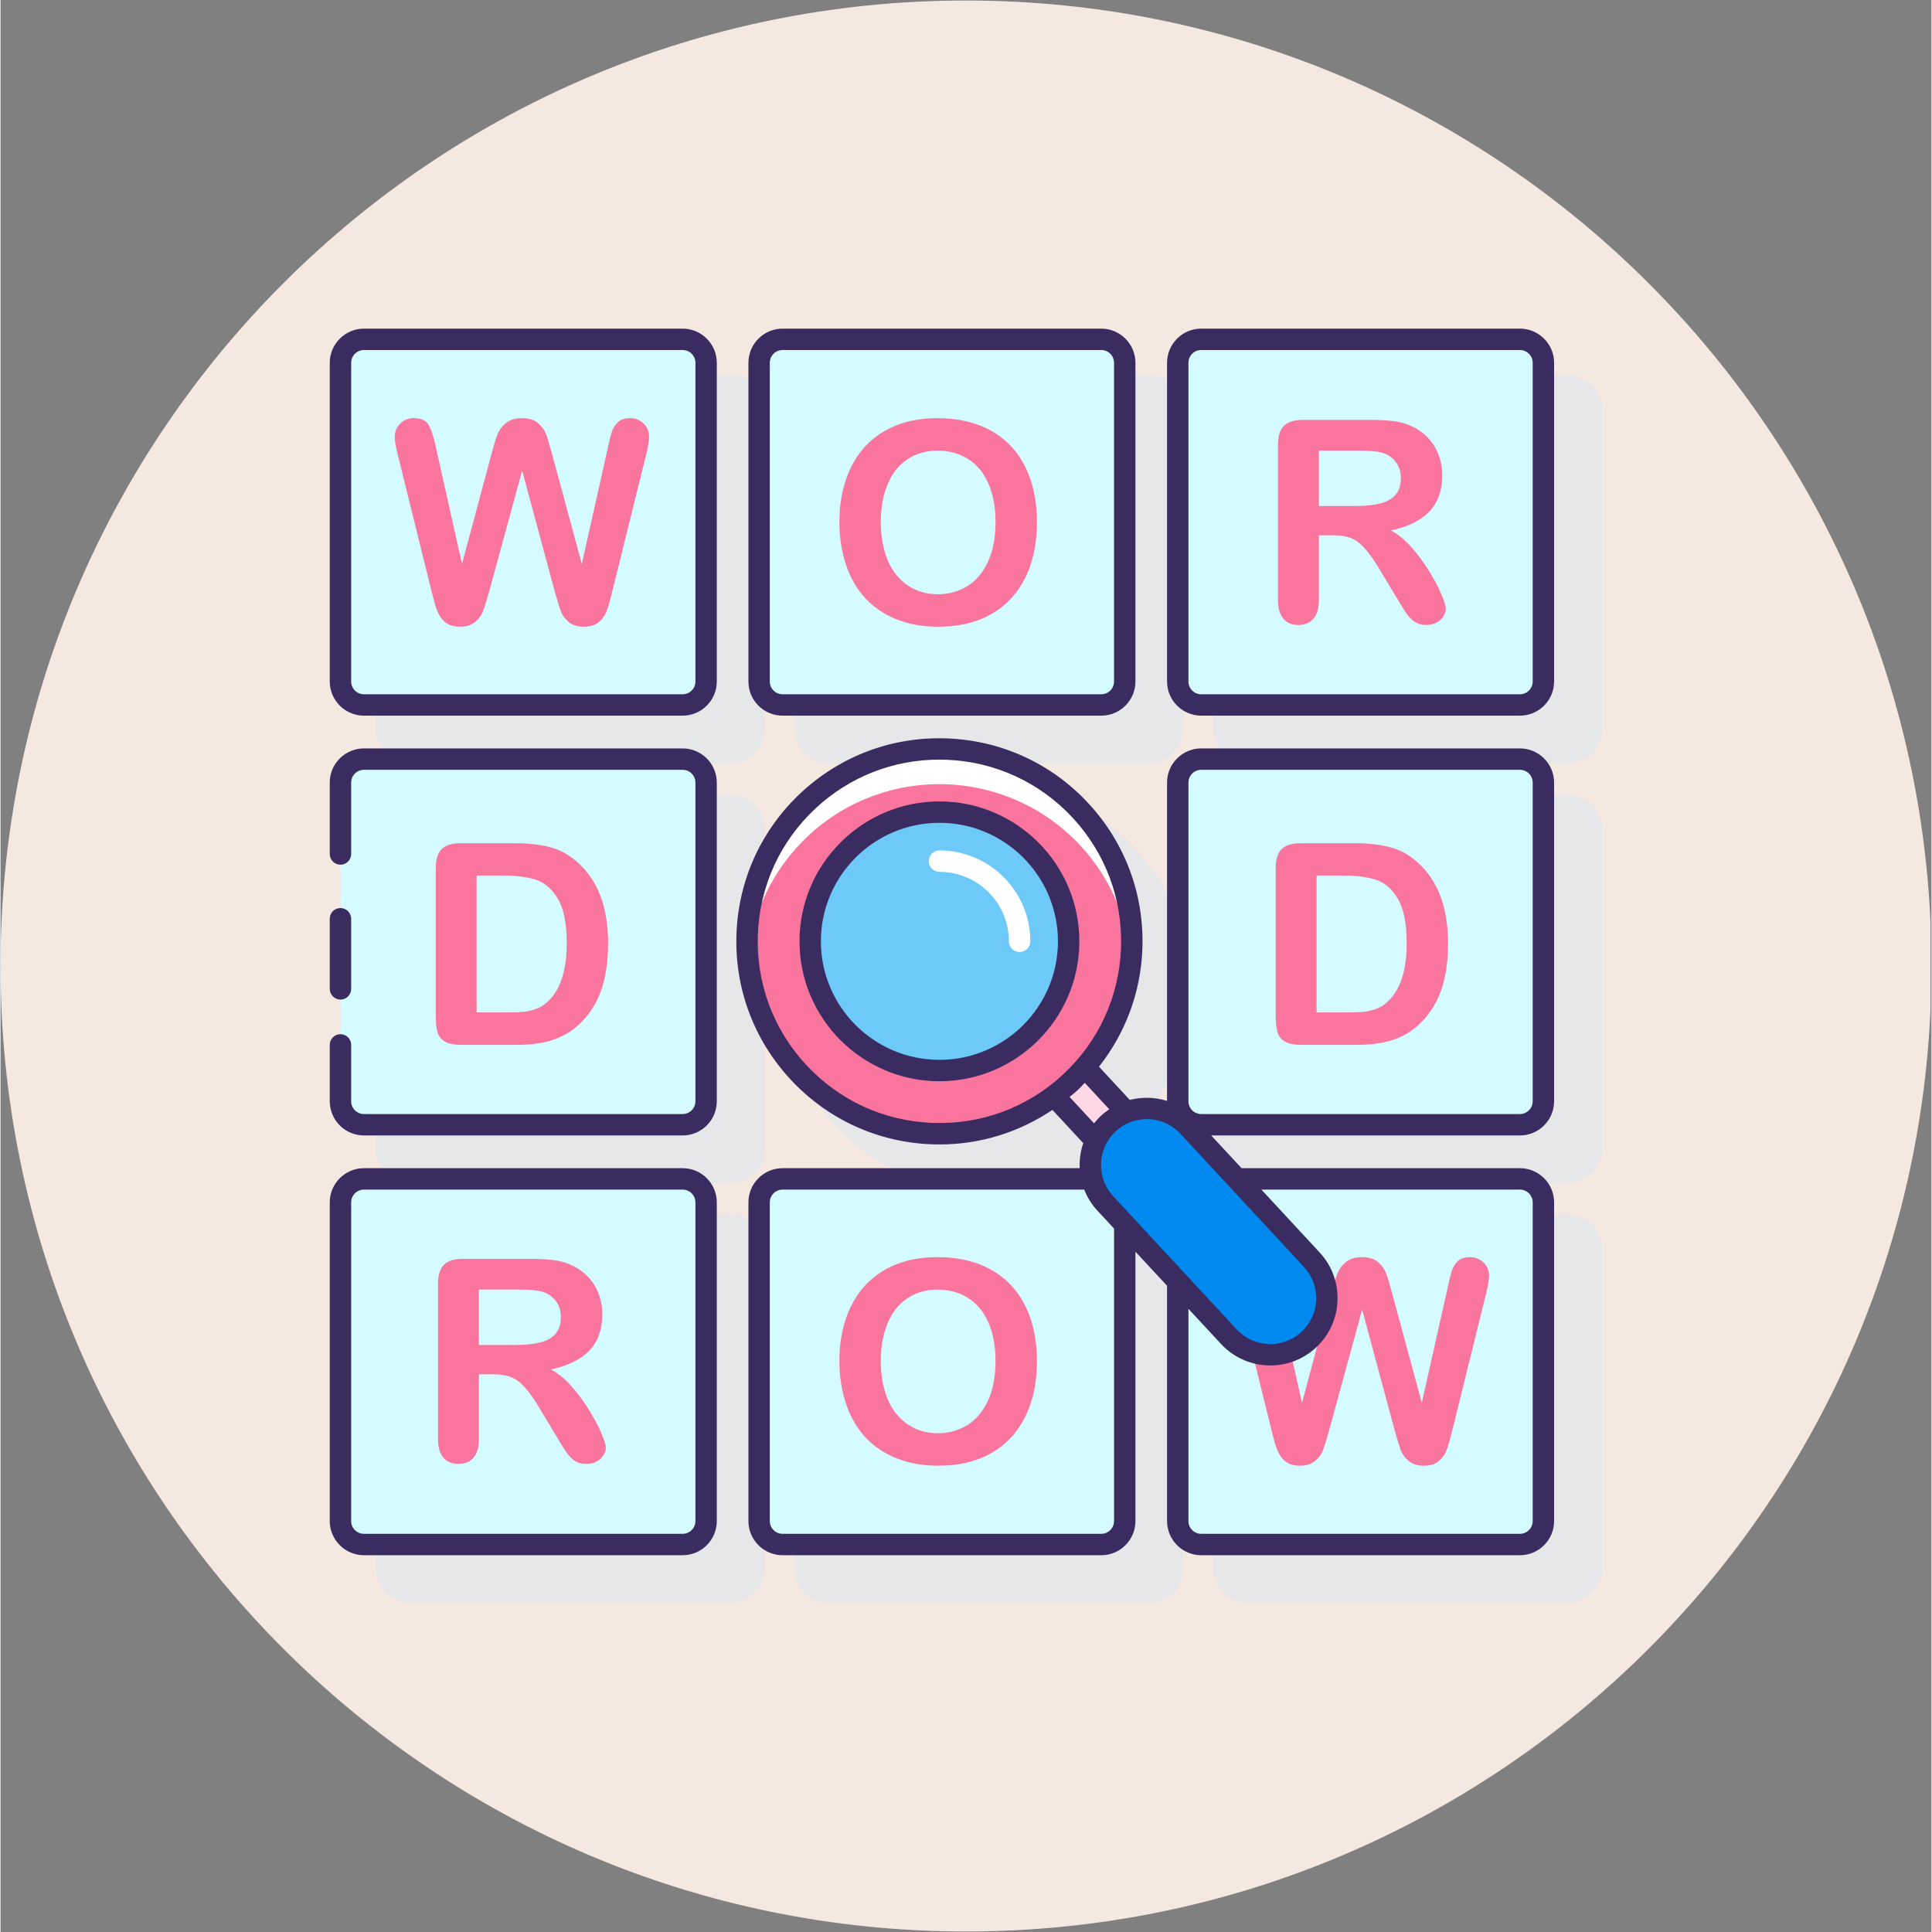 <svg xmlns="http://www.w3.org/2000/svg" xmlns:xlink="http://www.w3.org/1999/xlink" width="300" zoomAndPan="magnify" viewBox="0 0 224.88 225" height="300" preserveAspectRatio="xMidYMid meet"><rect x="0" y="0" width="224.88" height="225" fill="#808080" stroke="none"/><defs><clipPath id="7f213b4d0d"><path d="M 0 0.059 L 224.762 0.059 L 224.762 224.938 L 0 224.938 Z M 0 0.059 "></path></clipPath><clipPath id="e403a18b25"><path d="M 112.441 0.059 C 50.34 0.059 0 50.402 0 112.5 C 0 174.598 50.34 224.941 112.441 224.941 C 174.539 224.941 224.879 174.598 224.879 112.5 C 224.879 50.402 174.539 0.059 112.441 0.059 Z M 112.441 0.059 "></path></clipPath><clipPath id="8132525da0"><path d="M 141 43 L 186.641 43 L 186.641 89 L 141 89 Z M 141 43 "></path></clipPath><clipPath id="44e6dd728e"><path d="M 91 91 L 186.641 91 L 186.641 186.703 L 91 186.703 Z M 91 91 "></path></clipPath><clipPath id="652a0679ba"><path d="M 43 141 L 90 141 L 90 186.703 L 43 186.703 Z M 43 141 "></path></clipPath><clipPath id="6c18668468"><path d="M 38.223 38.281 L 84 38.281 L 84 84 L 38.223 84 Z M 38.223 38.281 "></path></clipPath><clipPath id="b235a5a7c5"><path d="M 87 38.281 L 133 38.281 L 133 84 L 87 84 Z M 87 38.281 "></path></clipPath><clipPath id="b14036e373"><path d="M 135 38.281 L 181 38.281 L 181 84 L 135 84 Z M 135 38.281 "></path></clipPath><clipPath id="e98342ad71"><path d="M 38.223 105 L 41 105 L 41 117 L 38.223 117 Z M 38.223 105 "></path></clipPath><clipPath id="8e43e30d6b"><path d="M 38.223 87 L 84 87 L 84 133 L 38.223 133 Z M 38.223 87 "></path></clipPath><clipPath id="721f3c45e5"><path d="M 38.223 136 L 84 136 L 84 182 L 38.223 182 Z M 38.223 136 "></path></clipPath></defs><g id="f1a6eaf891"><g clip-rule="nonzero" clip-path="url(#7f213b4d0d)"><g clip-rule="nonzero" clip-path="url(#e403a18b25)"><path style=" stroke:none;fill-rule:nonzero;fill:#f4e8e1;fill-opacity:1;" d="M 0 0.059 L 224.879 0.059 L 224.879 224.941 L 0 224.941 Z M 0 0.059 "></path></g></g><path style=" stroke:none;fill-rule:nonzero;fill:#e6e7e8;fill-opacity:1;" d="M 84.906 43.617 L 47.793 43.617 C 45.531 43.617 43.691 45.461 43.691 47.719 L 43.691 84.836 C 43.691 87.094 45.531 88.938 47.793 88.938 L 84.906 88.938 C 87.168 88.938 89.008 87.094 89.008 84.836 L 89.008 47.719 C 89.008 45.461 87.168 43.617 84.906 43.617 Z M 84.906 43.617 "></path><path style=" stroke:none;fill-rule:nonzero;fill:#e6e7e8;fill-opacity:1;" d="M 96.547 88.938 L 133.664 88.938 C 135.922 88.938 137.766 87.094 137.766 84.836 L 137.766 47.719 C 137.766 45.461 135.922 43.617 133.664 43.617 L 96.547 43.617 C 94.289 43.617 92.445 45.461 92.445 47.719 L 92.445 84.836 C 92.445 87.098 94.285 88.938 96.547 88.938 Z M 96.547 88.938 "></path><g clip-rule="nonzero" clip-path="url(#8132525da0)"><path style=" stroke:none;fill-rule:nonzero;fill:#e6e7e8;fill-opacity:1;" d="M 182.414 43.617 L 145.301 43.617 C 143.039 43.617 141.199 45.461 141.199 47.719 L 141.199 84.836 C 141.199 87.094 143.039 88.938 145.301 88.938 L 182.414 88.938 C 184.676 88.938 186.516 87.094 186.516 84.836 L 186.516 47.719 C 186.516 45.461 184.676 43.617 182.414 43.617 Z M 182.414 43.617 "></path></g><path style=" stroke:none;fill-rule:nonzero;fill:#e6e7e8;fill-opacity:1;" d="M 84.906 92.504 L 47.793 92.504 C 45.531 92.504 43.691 94.348 43.691 96.605 L 43.691 133.723 C 43.691 135.98 45.531 137.824 47.793 137.824 L 84.906 137.824 C 87.168 137.824 89.008 135.98 89.008 133.723 L 89.008 96.605 C 89.008 94.348 87.168 92.504 84.906 92.504 Z M 84.906 92.504 "></path><g clip-rule="nonzero" clip-path="url(#44e6dd728e)"><path style=" stroke:none;fill-rule:nonzero;fill:#e6e7e8;fill-opacity:1;" d="M 182.414 92.504 L 145.301 92.504 C 143.039 92.504 141.199 94.348 141.199 96.605 L 141.199 133.539 C 140.578 133.359 139.934 133.227 139.266 133.199 C 138.496 133.168 137.742 133.25 137.02 133.43 L 133.551 129.688 C 136.609 125.781 138.379 121.043 138.57 115.992 C 138.809 109.648 136.562 103.586 132.246 98.934 C 127.926 94.273 122.055 91.578 115.707 91.34 C 109.371 91.086 103.305 93.344 98.648 97.664 C 89.035 106.578 88.465 121.648 97.379 131.262 C 101.695 135.918 107.57 138.613 113.914 138.852 C 114.223 138.863 114.527 138.871 114.836 138.871 C 119.559 138.871 124.078 137.473 127.957 134.887 L 131.449 138.656 C 131.219 139.359 131.051 140.086 131.023 140.844 C 131.016 141.027 131.023 141.211 131.027 141.395 L 96.547 141.395 C 94.289 141.395 92.445 143.234 92.445 145.496 L 92.445 182.609 C 92.445 184.871 94.289 186.711 96.547 186.711 L 133.664 186.711 C 135.922 186.711 137.766 184.871 137.766 182.609 L 137.766 151.551 L 141.203 155.254 L 141.203 182.609 C 141.203 184.867 143.043 186.711 145.305 186.711 L 182.418 186.711 C 184.68 186.711 186.52 184.867 186.52 182.609 L 186.52 145.496 C 186.52 143.234 184.68 141.395 182.418 141.395 L 150.051 141.395 L 146.742 137.824 L 182.418 137.824 C 184.68 137.824 186.52 135.984 186.52 133.723 L 186.52 96.605 C 186.516 94.348 184.676 92.504 182.414 92.504 Z M 182.414 92.504 "></path></g><g clip-rule="nonzero" clip-path="url(#652a0679ba)"><path style=" stroke:none;fill-rule:nonzero;fill:#e6e7e8;fill-opacity:1;" d="M 84.906 141.395 L 47.793 141.395 C 45.531 141.395 43.691 143.234 43.691 145.496 L 43.691 182.609 C 43.691 184.871 45.531 186.711 47.793 186.711 L 84.906 186.711 C 87.168 186.711 89.008 184.871 89.008 182.609 L 89.008 145.496 C 89.008 143.234 87.168 141.395 84.906 141.395 Z M 84.906 141.395 "></path></g><path style=" stroke:none;fill-rule:nonzero;fill:#d4fbff;fill-opacity:1;" d="M 79.438 39.516 L 42.324 39.516 C 40.816 39.516 39.59 40.742 39.59 42.25 L 39.59 79.367 C 39.59 80.875 40.816 82.102 42.324 82.102 L 79.438 82.102 C 80.949 82.102 82.172 80.875 82.172 79.367 L 82.172 42.25 C 82.172 40.742 80.949 39.516 79.438 39.516 Z M 79.438 39.516 "></path><path style=" stroke:none;fill-rule:nonzero;fill:#d4fbff;fill-opacity:1;" d="M 128.195 39.516 L 91.078 39.516 C 89.57 39.516 88.344 40.742 88.344 42.25 L 88.344 79.367 C 88.344 80.875 89.57 82.102 91.078 82.102 L 128.195 82.102 C 129.703 82.102 130.93 80.875 130.93 79.367 L 130.93 42.25 C 130.93 40.742 129.703 39.516 128.195 39.516 Z M 128.195 39.516 "></path><path style=" stroke:none;fill-rule:nonzero;fill:#d4fbff;fill-opacity:1;" d="M 176.949 39.516 L 139.832 39.516 C 138.324 39.516 137.098 40.742 137.098 42.25 L 137.098 79.367 C 137.098 80.875 138.324 82.102 139.832 82.102 L 176.945 82.102 C 178.457 82.102 179.68 80.875 179.68 79.367 L 179.68 42.25 C 179.68 40.742 178.457 39.516 176.949 39.516 Z M 176.949 39.516 "></path><path style=" stroke:none;fill-rule:nonzero;fill:#d4fbff;fill-opacity:1;" d="M 79.438 88.406 L 42.324 88.406 C 40.816 88.406 39.59 89.629 39.59 91.141 L 39.59 128.254 C 39.59 129.766 40.816 130.988 42.324 130.988 L 79.438 130.988 C 80.949 130.988 82.172 129.766 82.172 128.254 L 82.172 91.141 C 82.172 89.629 80.949 88.406 79.438 88.406 Z M 79.438 88.406 "></path><path style=" stroke:none;fill-rule:nonzero;fill:#d4fbff;fill-opacity:1;" d="M 176.949 88.406 L 139.832 88.406 C 138.324 88.406 137.098 89.629 137.098 91.141 L 137.098 128.254 C 137.098 129.766 138.324 130.988 139.832 130.988 L 176.945 130.988 C 178.457 130.988 179.68 129.766 179.68 128.254 L 179.68 91.141 C 179.68 89.629 178.457 88.406 176.949 88.406 Z M 176.949 88.406 "></path><path style=" stroke:none;fill-rule:nonzero;fill:#d4fbff;fill-opacity:1;" d="M 79.438 137.293 L 42.324 137.293 C 40.816 137.293 39.59 138.516 39.59 140.027 L 39.59 177.141 C 39.59 178.652 40.816 179.875 42.324 179.875 L 79.438 179.875 C 80.949 179.875 82.172 178.652 82.172 177.141 L 82.172 140.027 C 82.172 138.516 80.949 137.293 79.438 137.293 Z M 79.438 137.293 "></path><path style=" stroke:none;fill-rule:nonzero;fill:#d4fbff;fill-opacity:1;" d="M 128.668 140.156 C 127.891 139.32 127.406 138.328 127.145 137.293 L 91.078 137.293 C 89.57 137.293 88.344 138.516 88.344 140.027 L 88.344 177.141 C 88.344 178.652 89.57 179.875 91.078 179.875 L 128.195 179.875 C 129.703 179.875 130.93 178.652 130.93 177.141 L 130.93 142.598 Z M 128.668 140.156 "></path><path style=" stroke:none;fill-rule:nonzero;fill:#d4fbff;fill-opacity:1;" d="M 176.949 137.293 L 139.832 137.293 C 138.324 137.293 137.098 138.516 137.098 140.027 L 137.098 177.141 C 137.098 178.652 138.324 179.875 139.832 179.875 L 176.945 179.875 C 178.457 179.875 179.68 178.652 179.68 177.141 L 179.68 140.027 C 179.68 138.516 178.457 137.293 176.949 137.293 Z M 176.949 137.293 "></path><path style=" stroke:none;fill-rule:nonzero;fill:#fa759e;fill-opacity:1;" d="M 64.547 68.887 L 60.75 54.805 L 56.906 68.887 C 56.605 69.953 56.367 70.719 56.191 71.184 C 56.016 71.648 55.707 72.066 55.27 72.434 C 54.832 72.801 54.25 72.988 53.523 72.988 C 52.938 72.988 52.453 72.879 52.074 72.656 C 51.695 72.438 51.387 72.129 51.152 71.73 C 50.918 71.328 50.727 70.855 50.578 70.305 C 50.426 69.754 50.293 69.242 50.176 68.773 L 46.266 52.961 C 46.031 52.043 45.914 51.344 45.914 50.863 C 45.914 50.254 46.129 49.738 46.555 49.324 C 46.984 48.906 47.512 48.699 48.141 48.699 C 49.008 48.699 49.59 48.977 49.887 49.531 C 50.188 50.086 50.449 50.895 50.672 51.953 L 53.746 65.664 L 57.191 52.832 C 57.449 51.852 57.676 51.102 57.879 50.59 C 58.082 50.078 58.414 49.633 58.875 49.262 C 59.332 48.887 59.957 48.699 60.75 48.699 C 61.547 48.699 62.172 48.895 62.613 49.285 C 63.059 49.676 63.367 50.102 63.535 50.559 C 63.707 51.02 63.938 51.777 64.223 52.836 L 67.699 65.668 L 70.777 51.953 C 70.926 51.238 71.066 50.676 71.199 50.27 C 71.336 49.863 71.566 49.5 71.891 49.18 C 72.215 48.859 72.688 48.699 73.309 48.699 C 73.93 48.699 74.453 48.906 74.887 49.316 C 75.316 49.727 75.535 50.242 75.535 50.863 C 75.535 51.301 75.418 52 75.184 52.961 L 71.273 68.773 C 71.008 69.844 70.785 70.625 70.609 71.121 C 70.43 71.617 70.133 72.055 69.711 72.426 C 69.289 72.801 68.691 72.988 67.922 72.988 C 67.199 72.988 66.613 72.805 66.18 72.445 C 65.738 72.082 65.438 71.672 65.266 71.219 C 65.094 70.766 64.855 69.984 64.547 68.887 Z M 64.547 68.887 "></path><path style=" stroke:none;fill-rule:nonzero;fill:#fa759e;fill-opacity:1;" d="M 109.117 48.699 C 111.555 48.699 113.645 49.195 115.391 50.18 C 117.137 51.168 118.457 52.574 119.355 54.395 C 120.254 56.215 120.703 58.355 120.703 60.812 C 120.703 62.625 120.457 64.277 119.965 65.762 C 119.473 67.246 118.738 68.531 117.754 69.621 C 116.77 70.711 115.562 71.543 114.133 72.121 C 112.703 72.699 111.062 72.988 109.215 72.988 C 107.379 72.988 105.734 72.691 104.281 72.098 C 102.828 71.504 101.613 70.668 100.641 69.59 C 99.668 68.512 98.938 67.215 98.441 65.695 C 97.941 64.18 97.695 62.539 97.695 60.777 C 97.695 58.973 97.953 57.316 98.473 55.812 C 98.988 54.305 99.742 53.023 100.723 51.965 C 101.707 50.91 102.902 50.102 104.312 49.539 C 105.723 48.98 107.324 48.699 109.117 48.699 Z M 115.879 60.777 C 115.879 59.059 115.602 57.566 115.047 56.309 C 114.492 55.047 113.699 54.094 112.668 53.449 C 111.637 52.801 110.453 52.48 109.117 52.48 C 108.168 52.48 107.289 52.66 106.48 53.016 C 105.676 53.375 104.98 53.895 104.398 54.578 C 103.816 55.262 103.359 56.137 103.02 57.199 C 102.684 58.262 102.516 59.453 102.516 60.781 C 102.516 62.113 102.684 63.32 103.02 64.398 C 103.355 65.48 103.832 66.375 104.445 67.082 C 105.059 67.793 105.766 68.324 106.559 68.676 C 107.355 69.031 108.23 69.207 109.18 69.207 C 110.398 69.207 111.516 68.902 112.539 68.293 C 113.559 67.684 114.367 66.746 114.973 65.473 C 115.578 64.203 115.879 62.637 115.879 60.777 Z M 115.879 60.777 "></path><path style=" stroke:none;fill-rule:nonzero;fill:#fa759e;fill-opacity:1;" d="M 155.199 62.34 L 153.535 62.34 L 153.535 69.887 C 153.535 70.879 153.312 71.609 152.875 72.082 C 152.438 72.551 151.867 72.785 151.16 72.785 C 150.402 72.785 149.816 72.543 149.398 72.051 C 148.984 71.559 148.773 70.836 148.773 69.887 L 148.773 51.812 C 148.773 50.789 149.004 50.047 149.465 49.59 C 149.922 49.129 150.664 48.898 151.688 48.898 L 159.43 48.898 C 160.496 48.898 161.41 48.945 162.168 49.035 C 162.926 49.125 163.609 49.309 164.219 49.59 C 164.957 49.898 165.605 50.34 166.172 50.918 C 166.738 51.496 167.168 52.164 167.461 52.93 C 167.758 53.691 167.902 54.5 167.902 55.355 C 167.902 57.109 167.41 58.504 166.422 59.555 C 165.434 60.602 163.938 61.344 161.93 61.777 C 162.773 62.227 163.578 62.891 164.348 63.766 C 165.117 64.641 165.805 65.574 166.406 66.562 C 167.008 67.547 167.48 68.441 167.816 69.238 C 168.152 70.031 168.32 70.578 168.32 70.879 C 168.32 71.188 168.223 71.496 168.023 71.801 C 167.824 72.105 167.555 72.344 167.215 72.52 C 166.871 72.699 166.477 72.785 166.027 72.785 C 165.496 72.785 165.047 72.66 164.684 72.41 C 164.32 72.156 164.008 71.84 163.746 71.457 C 163.484 71.07 163.129 70.504 162.68 69.758 L 160.773 66.586 C 160.09 65.422 159.477 64.535 158.938 63.926 C 158.398 63.316 157.852 62.898 157.297 62.676 C 156.742 62.449 156.043 62.34 155.199 62.34 Z M 157.922 52.473 L 153.535 52.473 L 153.535 58.93 L 157.797 58.93 C 158.938 58.93 159.898 58.828 160.68 58.633 C 161.457 58.434 162.055 58.098 162.465 57.621 C 162.879 57.145 163.082 56.492 163.082 55.66 C 163.082 55.008 162.918 54.434 162.586 53.938 C 162.254 53.441 161.797 53.07 161.207 52.824 C 160.652 52.59 159.559 52.473 157.922 52.473 Z M 157.922 52.473 "></path><path style=" stroke:none;fill-rule:nonzero;fill:#fa759e;fill-opacity:1;" d="M 151.426 98.199 L 157.625 98.199 C 159.238 98.199 160.621 98.348 161.773 98.648 C 162.93 98.945 163.977 99.508 164.914 100.332 C 167.359 102.422 168.582 105.605 168.582 109.879 C 168.582 111.289 168.461 112.574 168.215 113.742 C 167.969 114.906 167.59 115.953 167.078 116.887 C 166.562 117.824 165.906 118.66 165.105 119.395 C 164.477 119.961 163.789 120.414 163.039 120.758 C 162.293 121.098 161.488 121.34 160.629 121.48 C 159.77 121.617 158.801 121.688 157.723 121.688 L 151.52 121.688 C 150.656 121.688 150.004 121.555 149.566 121.293 C 149.129 121.031 148.844 120.664 148.711 120.188 C 148.578 119.715 148.508 119.098 148.508 118.34 L 148.508 101.117 C 148.508 100.09 148.738 99.348 149.199 98.891 C 149.66 98.43 150.402 98.199 151.426 98.199 Z M 153.27 101.965 L 153.27 117.906 L 156.875 117.906 C 157.664 117.906 158.285 117.883 158.734 117.84 C 159.184 117.801 159.645 117.691 160.125 117.523 C 160.605 117.352 161.023 117.109 161.375 116.801 C 162.969 115.453 163.762 113.137 163.762 109.848 C 163.762 107.531 163.414 105.797 162.715 104.641 C 162.016 103.488 161.152 102.754 160.125 102.438 C 159.102 102.125 157.863 101.965 156.41 101.965 Z M 153.27 101.965 "></path><path style=" stroke:none;fill-rule:nonzero;fill:#fa759e;fill-opacity:1;" d="M 162.367 166.594 L 158.574 152.512 L 154.727 166.594 C 154.43 167.66 154.191 168.426 154.016 168.891 C 153.836 169.355 153.531 169.773 153.094 170.141 C 152.656 170.512 152.074 170.695 151.348 170.695 C 150.758 170.695 150.277 170.586 149.898 170.367 C 149.52 170.145 149.211 169.836 148.977 169.438 C 148.742 169.035 148.551 168.562 148.398 168.012 C 148.25 167.461 148.117 166.953 148 166.48 L 144.09 150.668 C 143.855 149.75 143.738 149.047 143.738 148.566 C 143.738 147.961 143.949 147.445 144.379 147.031 C 144.805 146.613 145.336 146.406 145.965 146.406 C 146.828 146.406 147.41 146.684 147.711 147.238 C 148.008 147.793 148.27 148.602 148.496 149.656 L 151.57 163.371 L 155.016 150.539 C 155.273 149.559 155.5 148.809 155.703 148.297 C 155.906 147.785 156.238 147.34 156.699 146.969 C 157.156 146.594 157.781 146.406 158.57 146.406 C 159.371 146.406 159.996 146.602 160.438 146.992 C 160.883 147.383 161.188 147.805 161.359 148.266 C 161.531 148.727 161.762 149.484 162.047 150.539 L 165.523 163.371 L 168.602 149.66 C 168.75 148.941 168.891 148.383 169.023 147.977 C 169.156 147.57 169.387 147.207 169.711 146.887 C 170.039 146.566 170.512 146.406 171.133 146.406 C 171.75 146.406 172.277 146.613 172.707 147.023 C 173.141 147.434 173.355 147.949 173.355 148.57 C 173.355 149.008 173.242 149.707 173.004 150.668 L 169.098 166.48 C 168.828 167.551 168.609 168.332 168.43 168.828 C 168.254 169.324 167.957 169.758 167.535 170.133 C 167.113 170.508 166.516 170.695 165.746 170.695 C 165.02 170.695 164.438 170.512 164 170.148 C 163.562 169.785 163.258 169.379 163.09 168.926 C 162.918 168.473 162.68 167.691 162.367 166.594 Z M 162.367 166.594 "></path><path style=" stroke:none;fill-rule:nonzero;fill:#fa759e;fill-opacity:1;" d="M 109.117 146.406 C 111.555 146.406 113.645 146.902 115.391 147.887 C 117.137 148.875 118.457 150.281 119.355 152.102 C 120.254 153.922 120.703 156.062 120.703 158.52 C 120.703 160.332 120.457 161.984 119.965 163.469 C 119.473 164.953 118.738 166.242 117.754 167.328 C 116.77 168.418 115.562 169.254 114.133 169.828 C 112.703 170.406 111.062 170.695 109.215 170.695 C 107.379 170.695 105.734 170.398 104.281 169.805 C 102.828 169.211 101.613 168.379 100.641 167.297 C 99.668 166.219 98.938 164.922 98.441 163.402 C 97.941 161.887 97.695 160.246 97.695 158.484 C 97.695 156.68 97.953 155.023 98.473 153.52 C 98.988 152.012 99.742 150.73 100.723 149.672 C 101.707 148.617 102.902 147.809 104.312 147.246 C 105.723 146.688 107.324 146.406 109.117 146.406 Z M 115.879 158.484 C 115.879 156.766 115.602 155.277 115.047 154.016 C 114.492 152.754 113.699 151.801 112.668 151.156 C 111.637 150.508 110.453 150.188 109.117 150.188 C 108.168 150.188 107.289 150.367 106.48 150.723 C 105.676 151.082 104.98 151.602 104.398 152.285 C 103.816 152.969 103.359 153.844 103.02 154.906 C 102.684 155.969 102.516 157.16 102.516 158.488 C 102.516 159.82 102.684 161.031 103.02 162.109 C 103.355 163.188 103.832 164.082 104.445 164.789 C 105.059 165.5 105.766 166.031 106.559 166.387 C 107.355 166.738 108.23 166.914 109.18 166.914 C 110.398 166.914 111.516 166.609 112.539 166 C 113.559 165.391 114.367 164.453 114.973 163.18 C 115.578 161.91 115.879 160.344 115.879 158.484 Z M 115.879 158.484 "></path><path style=" stroke:none;fill-rule:nonzero;fill:#fa759e;fill-opacity:1;" d="M 57.375 160.047 L 55.711 160.047 L 55.711 167.594 C 55.711 168.586 55.492 169.316 55.055 169.789 C 54.613 170.258 54.043 170.492 53.34 170.492 C 52.578 170.492 51.992 170.25 51.578 169.758 C 51.16 169.266 50.953 168.543 50.953 167.594 L 50.953 149.523 C 50.953 148.496 51.18 147.754 51.641 147.297 C 52.098 146.836 52.84 146.605 53.867 146.605 L 61.605 146.605 C 62.672 146.605 63.586 146.652 64.344 146.742 C 65.102 146.832 65.785 147.02 66.395 147.297 C 67.133 147.605 67.781 148.051 68.352 148.625 C 68.918 149.203 69.348 149.871 69.641 150.637 C 69.934 151.398 70.082 152.207 70.082 153.062 C 70.082 154.816 69.586 156.215 68.598 157.262 C 67.609 158.309 66.113 159.051 64.105 159.488 C 64.949 159.934 65.754 160.598 66.523 161.473 C 67.293 162.348 67.98 163.281 68.582 164.27 C 69.188 165.254 69.656 166.148 69.992 166.945 C 70.328 167.738 70.496 168.289 70.496 168.586 C 70.496 168.895 70.398 169.203 70.199 169.508 C 70 169.812 69.734 170.051 69.391 170.23 C 69.051 170.406 68.652 170.492 68.207 170.492 C 67.672 170.492 67.223 170.367 66.859 170.117 C 66.496 169.863 66.184 169.547 65.922 169.164 C 65.66 168.777 65.305 168.211 64.855 167.465 L 62.949 164.293 C 62.266 163.129 61.656 162.242 61.117 161.633 C 60.578 161.023 60.027 160.605 59.473 160.383 C 58.922 160.16 58.219 160.047 57.375 160.047 Z M 60.098 150.18 L 55.711 150.18 L 55.711 156.637 L 59.973 156.637 C 61.117 156.637 62.078 156.535 62.855 156.34 C 63.637 156.141 64.23 155.805 64.645 155.328 C 65.055 154.855 65.258 154.199 65.258 153.367 C 65.258 152.715 65.094 152.141 64.762 151.645 C 64.43 151.148 63.973 150.777 63.383 150.531 C 62.828 150.297 61.734 150.18 60.098 150.18 Z M 60.098 150.18 "></path><path style=" stroke:none;fill-rule:nonzero;fill:#fa759e;fill-opacity:1;" d="M 53.602 98.199 L 59.805 98.199 C 61.414 98.199 62.797 98.348 63.953 98.648 C 65.105 98.945 66.152 99.508 67.094 100.332 C 69.539 102.422 70.762 105.605 70.762 109.879 C 70.762 111.289 70.637 112.574 70.391 113.742 C 70.145 114.906 69.766 115.953 69.254 116.887 C 68.742 117.824 68.086 118.66 67.281 119.395 C 66.652 119.961 65.965 120.414 65.215 120.758 C 64.469 121.102 63.664 121.34 62.805 121.48 C 61.945 121.617 60.977 121.688 59.898 121.688 L 53.699 121.688 C 52.832 121.688 52.18 121.555 51.742 121.293 C 51.305 121.031 51.02 120.664 50.887 120.188 C 50.754 119.715 50.688 119.098 50.688 118.34 L 50.688 101.117 C 50.688 100.09 50.914 99.348 51.375 98.891 C 51.836 98.43 52.578 98.199 53.602 98.199 Z M 55.445 101.965 L 55.445 117.906 L 59.051 117.906 C 59.84 117.906 60.461 117.883 60.91 117.84 C 61.359 117.801 61.824 117.691 62.305 117.523 C 62.785 117.352 63.199 117.109 63.555 116.801 C 65.145 115.453 65.941 113.137 65.941 109.848 C 65.941 107.531 65.59 105.797 64.891 104.641 C 64.191 103.488 63.328 102.754 62.305 102.438 C 61.277 102.125 60.039 101.965 58.586 101.965 Z M 55.445 101.965 "></path><path style=" stroke:none;fill-rule:nonzero;fill:#ffd7e5;fill-opacity:1;" d="M 129.02 130.844 C 129.652 130.254 130.379 129.824 131.148 129.531 L 126.285 124.285 C 125.75 124.898 125.188 125.492 124.582 126.059 C 123.973 126.621 123.336 127.137 122.688 127.621 L 127.551 132.867 C 127.898 132.125 128.383 131.434 129.02 130.844 Z M 129.02 130.844 "></path><path style=" stroke:none;fill-rule:nonzero;fill:#fa759e;fill-opacity:1;" d="M 125.777 94.391 C 117.359 85.316 103.184 84.785 94.109 93.195 C 85.035 101.613 84.5 115.789 92.914 124.863 C 101.328 133.938 115.504 134.469 124.582 126.059 C 133.656 117.645 134.191 103.465 125.777 94.391 Z M 125.777 94.391 "></path><path style=" stroke:none;fill-rule:nonzero;fill:#ffffff;fill-opacity:1;" d="M 94.109 97.297 C 103.184 88.883 117.359 89.418 125.777 98.492 C 129.27 102.262 131.195 106.914 131.633 111.664 C 132.191 105.555 130.277 99.246 125.777 94.391 C 117.363 85.316 103.184 84.785 94.109 93.195 C 88.805 98.117 86.441 105.004 87.055 111.691 C 87.539 106.379 89.891 101.211 94.109 97.297 Z M 94.109 97.297 "></path><path style=" stroke:none;fill-rule:nonzero;fill:#6dc9f7;fill-opacity:1;" d="M 109.348 94.578 C 101.047 94.578 94.297 101.328 94.297 109.629 C 94.297 117.926 101.047 124.676 109.348 124.676 C 117.645 124.676 124.395 117.926 124.395 109.629 C 124.395 101.328 117.645 94.578 109.348 94.578 Z M 109.348 94.578 "></path><path style=" stroke:none;fill-rule:nonzero;fill:#ffffff;fill-opacity:1;" d="M 118.684 110.871 C 117.996 110.871 117.438 110.316 117.438 109.629 C 117.438 105.164 113.809 101.535 109.344 101.535 C 108.656 101.535 108.098 100.977 108.098 100.289 C 108.098 99.602 108.656 99.043 109.344 99.043 C 115.18 99.043 119.93 103.793 119.93 109.629 C 119.93 110.316 119.371 110.871 118.684 110.871 Z M 118.684 110.871 "></path><path style=" stroke:none;fill-rule:nonzero;fill:#0089ef;fill-opacity:1;" d="M 152.715 146.703 L 138.332 131.195 C 135.867 128.535 131.676 128.379 129.02 130.844 C 126.359 133.309 126.203 137.5 128.668 140.156 L 143.051 155.668 C 145.512 158.324 149.707 158.484 152.363 156.02 C 155.02 153.555 155.18 149.363 152.715 146.703 Z M 152.715 146.703 "></path><g clip-rule="nonzero" clip-path="url(#6c18668468)"><path style=" stroke:none;fill-rule:nonzero;fill:#3a2c60;fill-opacity:1;" d="M 79.438 38.273 L 42.324 38.273 C 40.133 38.273 38.344 40.059 38.344 42.25 L 38.344 79.367 C 38.344 81.559 40.133 83.344 42.324 83.344 L 79.438 83.344 C 81.633 83.344 83.418 81.559 83.418 79.367 L 83.418 42.25 C 83.418 40.059 81.633 38.273 79.438 38.273 Z M 80.93 79.367 C 80.93 80.188 80.258 80.855 79.438 80.855 L 42.324 80.855 C 41.504 80.855 40.836 80.188 40.836 79.367 L 40.836 42.25 C 40.836 41.43 41.504 40.762 42.324 40.762 L 79.438 40.762 C 80.258 40.762 80.93 41.43 80.93 42.25 Z M 80.93 79.367 "></path></g><g clip-rule="nonzero" clip-path="url(#b235a5a7c5)"><path style=" stroke:none;fill-rule:nonzero;fill:#3a2c60;fill-opacity:1;" d="M 91.078 83.344 L 128.195 83.344 C 130.391 83.344 132.172 81.559 132.172 79.367 L 132.172 42.25 C 132.172 40.059 130.387 38.273 128.195 38.273 L 91.078 38.273 C 88.883 38.273 87.102 40.059 87.102 42.25 L 87.102 79.367 C 87.098 81.562 88.883 83.344 91.078 83.344 Z M 89.59 42.25 C 89.59 41.43 90.258 40.762 91.078 40.762 L 128.195 40.762 C 129.016 40.762 129.68 41.43 129.68 42.25 L 129.68 79.367 C 129.68 80.188 129.016 80.855 128.195 80.855 L 91.078 80.855 C 90.258 80.855 89.59 80.188 89.59 79.367 Z M 89.59 42.25 "></path></g><g clip-rule="nonzero" clip-path="url(#b14036e373)"><path style=" stroke:none;fill-rule:nonzero;fill:#3a2c60;fill-opacity:1;" d="M 176.945 38.273 L 139.832 38.273 C 137.641 38.273 135.855 40.059 135.855 42.25 L 135.855 79.367 C 135.855 81.559 137.641 83.344 139.832 83.344 L 176.949 83.344 C 179.145 83.344 180.93 81.559 180.93 79.367 L 180.93 42.25 C 180.93 40.059 179.141 38.273 176.945 38.273 Z M 178.438 79.367 C 178.438 80.188 177.77 80.855 176.949 80.855 L 139.832 80.855 C 139.012 80.855 138.344 80.188 138.344 79.367 L 138.344 42.25 C 138.344 41.43 139.012 40.762 139.832 40.762 L 176.949 40.762 C 177.77 40.762 178.438 41.43 178.438 42.25 Z M 178.438 79.367 "></path></g><g clip-rule="nonzero" clip-path="url(#e98342ad71)"><path style=" stroke:none;fill-rule:nonzero;fill:#3a2c60;fill-opacity:1;" d="M 39.59 116.41 C 40.277 116.41 40.836 115.852 40.836 115.164 L 40.836 106.996 C 40.836 106.309 40.277 105.75 39.59 105.75 C 38.902 105.75 38.344 106.309 38.344 106.996 L 38.344 115.164 C 38.344 115.852 38.902 116.41 39.59 116.41 Z M 39.59 116.41 "></path></g><g clip-rule="nonzero" clip-path="url(#8e43e30d6b)"><path style=" stroke:none;fill-rule:nonzero;fill:#3a2c60;fill-opacity:1;" d="M 79.438 87.16 L 42.324 87.16 C 40.129 87.16 38.344 88.945 38.344 91.141 L 38.344 99.457 C 38.344 100.145 38.902 100.703 39.59 100.703 C 40.277 100.703 40.836 100.145 40.836 99.457 L 40.836 91.141 C 40.836 90.32 41.504 89.652 42.324 89.652 L 79.438 89.652 C 80.258 89.652 80.93 90.32 80.93 91.141 L 80.93 128.254 C 80.93 129.074 80.258 129.742 79.438 129.742 L 42.324 129.742 C 41.504 129.742 40.836 129.074 40.836 128.254 L 40.836 121.688 C 40.836 121 40.277 120.441 39.59 120.441 C 38.902 120.441 38.344 121 38.344 121.688 L 38.344 128.254 C 38.344 130.449 40.133 132.234 42.324 132.234 L 79.438 132.234 C 81.633 132.234 83.418 130.449 83.418 128.254 L 83.418 91.141 C 83.418 88.945 81.633 87.16 79.438 87.16 Z M 79.438 87.16 "></path></g><path style=" stroke:none;fill-rule:nonzero;fill:#3a2c60;fill-opacity:1;" d="M 176.945 87.16 L 139.832 87.16 C 137.641 87.16 135.855 88.945 135.855 91.141 L 135.855 128.211 C 134.449 127.77 132.941 127.727 131.516 128.098 L 127.926 124.227 C 131.004 120.324 132.789 115.582 132.98 110.52 C 133.219 104.207 130.984 98.18 126.688 93.547 C 122.395 88.914 116.551 86.234 110.238 85.996 C 103.922 85.754 97.895 87.992 93.262 92.285 C 88.629 96.582 85.949 102.426 85.711 108.738 C 85.473 115.051 87.707 121.078 92.004 125.711 C 96.297 130.344 102.141 133.027 108.453 133.266 C 108.758 133.273 109.062 133.281 109.367 133.281 C 114.102 133.281 118.633 131.867 122.504 129.258 L 126.094 133.129 C 125.848 133.844 125.707 134.602 125.676 135.383 C 125.668 135.605 125.676 135.828 125.684 136.047 L 91.078 136.047 C 88.883 136.047 87.102 137.832 87.102 140.027 L 87.102 177.145 C 87.102 179.336 88.887 181.121 91.078 181.121 L 128.195 181.121 C 130.391 181.121 132.172 179.336 132.172 177.145 L 132.172 145.77 L 135.855 149.738 L 135.855 177.141 C 135.855 179.336 137.641 181.121 139.832 181.121 L 176.949 181.121 C 179.145 181.121 180.93 179.336 180.93 177.141 L 180.93 140.027 C 180.93 137.832 179.141 136.047 176.949 136.047 L 144.531 136.047 L 140.992 132.234 L 176.949 132.234 C 179.145 132.234 180.93 130.449 180.93 128.254 L 180.93 91.141 C 180.93 88.945 179.141 87.16 176.945 87.16 Z M 137.418 132.043 L 151.801 147.551 C 152.766 148.594 153.27 149.957 153.215 151.387 C 153.16 152.82 152.559 154.141 151.516 155.105 C 149.355 157.109 145.965 156.98 143.961 154.82 L 129.582 139.309 C 128.613 138.27 128.113 136.906 128.168 135.473 C 128.219 134.043 128.824 132.723 129.863 131.758 C 130.891 130.805 132.195 130.332 133.496 130.332 C 134.934 130.332 136.367 130.906 137.418 132.043 Z M 108.547 130.773 C 102.898 130.562 97.672 128.16 93.828 124.016 C 89.984 119.871 87.988 114.477 88.199 108.828 C 88.414 103.18 90.812 97.953 94.957 94.109 C 98.902 90.453 103.977 88.465 109.324 88.465 C 109.598 88.465 109.871 88.473 110.145 88.48 C 115.793 88.695 121.02 91.094 124.863 95.238 C 128.707 99.383 130.703 104.777 130.492 110.426 C 130.277 116.074 127.879 121.301 123.73 125.145 C 119.586 128.988 114.195 130.984 108.547 130.773 Z M 124.504 127.75 C 124.812 127.492 125.129 127.246 125.426 126.973 C 125.723 126.695 125.988 126.395 126.27 126.105 L 129.125 129.188 C 128.797 129.41 128.473 129.652 128.172 129.93 C 127.871 130.207 127.605 130.512 127.355 130.824 Z M 129.68 177.141 C 129.68 177.961 129.016 178.629 128.195 178.629 L 91.078 178.629 C 90.258 178.629 89.59 177.961 89.59 177.141 L 89.59 140.027 C 89.59 139.207 90.258 138.539 91.078 138.539 L 126.211 138.539 C 126.562 139.438 127.078 140.277 127.754 141.004 L 129.684 143.082 L 129.684 177.141 Z M 176.945 138.539 C 177.77 138.539 178.438 139.207 178.438 140.027 L 178.438 177.141 C 178.438 177.961 177.77 178.629 176.945 178.629 L 139.832 178.629 C 139.012 178.629 138.344 177.961 138.344 177.141 L 138.344 152.426 L 142.137 156.512 C 143.676 158.176 145.777 159.02 147.883 159.02 C 149.789 159.02 151.703 158.328 153.207 156.934 C 154.738 155.512 155.625 153.578 155.703 151.48 C 155.781 149.387 155.047 147.387 153.625 145.859 L 146.84 138.539 Z M 178.438 128.254 C 178.438 129.074 177.77 129.742 176.949 129.742 L 139.832 129.742 C 139.012 129.742 138.344 129.074 138.344 128.254 L 138.344 91.141 C 138.344 90.32 139.012 89.652 139.832 89.652 L 176.949 89.652 C 177.77 89.652 178.438 90.32 178.438 91.141 Z M 178.438 128.254 "></path><g clip-rule="nonzero" clip-path="url(#721f3c45e5)"><path style=" stroke:none;fill-rule:nonzero;fill:#3a2c60;fill-opacity:1;" d="M 79.438 136.047 L 42.324 136.047 C 40.129 136.047 38.344 137.832 38.344 140.027 L 38.344 177.141 C 38.344 179.336 40.133 181.121 42.324 181.121 L 79.438 181.121 C 81.633 181.121 83.418 179.336 83.418 177.141 L 83.418 140.027 C 83.418 137.832 81.633 136.047 79.438 136.047 Z M 80.93 177.141 C 80.93 177.961 80.258 178.629 79.438 178.629 L 42.324 178.629 C 41.504 178.629 40.836 177.961 40.836 177.141 L 40.836 140.027 C 40.836 139.207 41.504 138.539 42.324 138.539 L 79.438 138.539 C 80.258 138.539 80.93 139.207 80.93 140.027 Z M 80.93 177.141 "></path></g><path style=" stroke:none;fill-rule:nonzero;fill:#3a2c60;fill-opacity:1;" d="M 109.348 93.332 C 100.359 93.332 93.051 100.645 93.051 109.629 C 93.051 118.613 100.359 125.922 109.344 125.922 C 118.328 125.922 125.641 118.613 125.641 109.629 C 125.641 100.645 118.332 93.332 109.348 93.332 Z M 109.344 123.43 C 101.734 123.43 95.539 117.238 95.539 109.629 C 95.539 102.016 101.734 95.824 109.348 95.824 C 116.957 95.824 123.148 102.016 123.148 109.629 C 123.148 117.238 116.957 123.43 109.344 123.43 Z M 109.344 123.43 "></path></g></svg>
